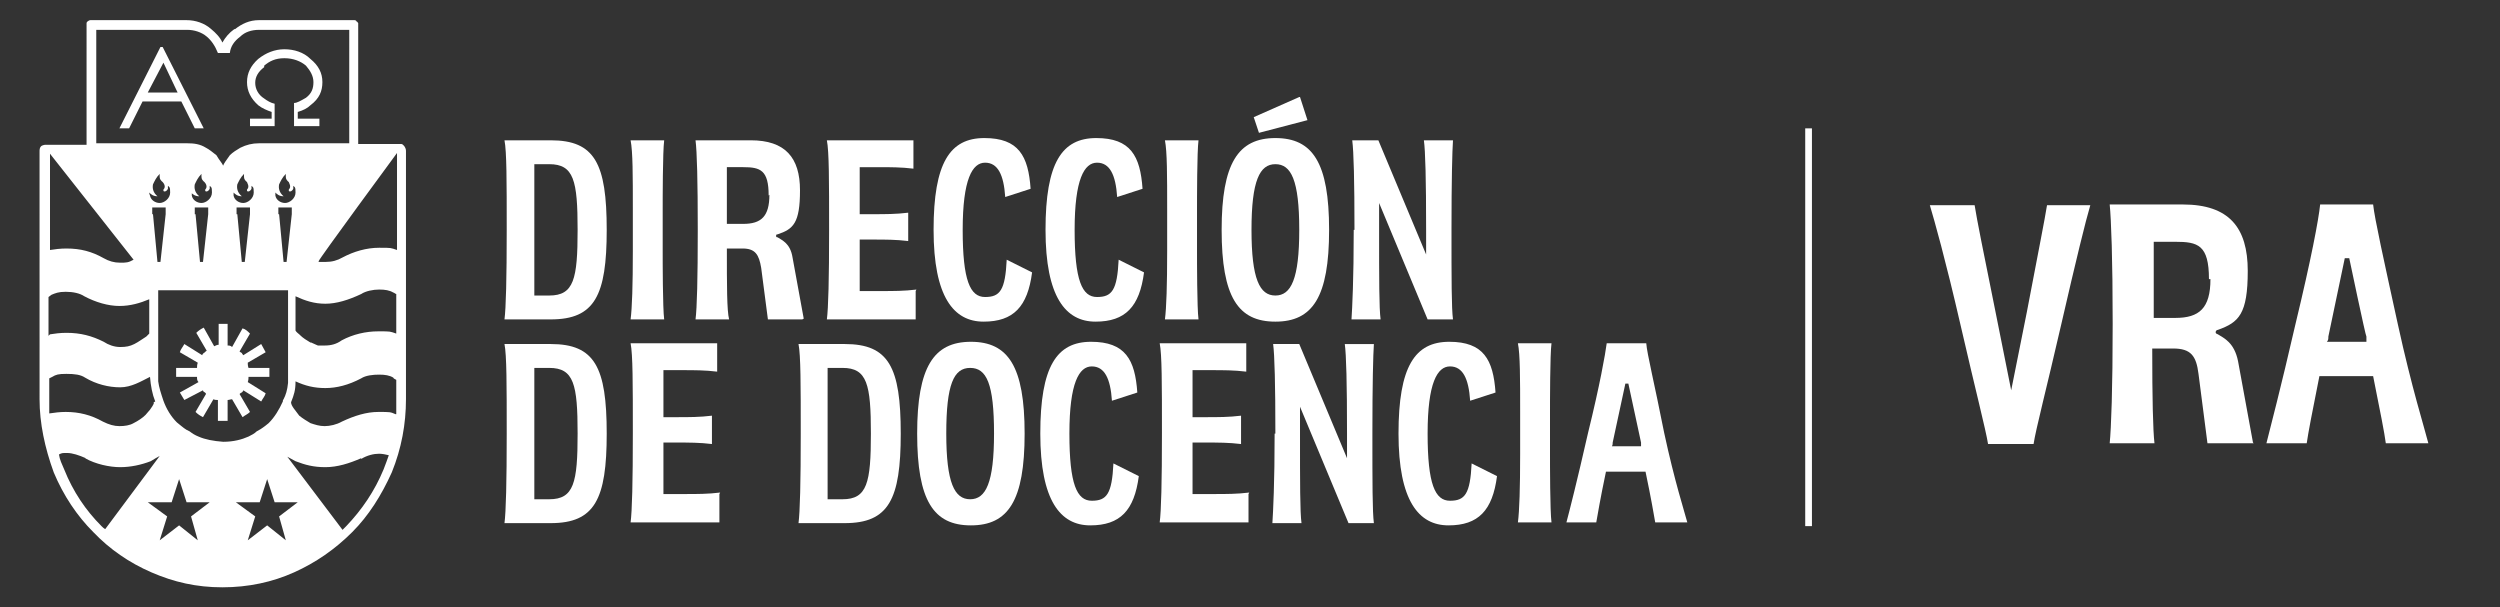 <?xml version="1.0" encoding="UTF-8"?>
<svg id="Capa_1" data-name="Capa 1" xmlns="http://www.w3.org/2000/svg" version="1.1" viewBox="0 0 335 81.4">
  <rect x="0" y="0" width="335" height="81.4" fill="#333333" stroke="none"/>
  <defs>
    <style>
      .cls-1 {
        fill: #fff;
        stroke-width: 0px;
      }
    </style>
  </defs>
  <g>
    <path class="cls-1" d="M37.4,28.7l.6,6.4h.4l.7-6.4v-.9h-1.8v.9ZM36.9,25.8c0,.2,0,.4,0,.4.1.6.7,1,1.3,1s1.4-.6,1.4-1.4-.1-.7-.3-.9c0,.2,0,.3,0,.4-.2.4-.5.4-.6.3v-.2c.4-.4,0-.9,0-1-.5-.4-.4-.7-.4-1.1-.5.5-.7,1-.9,1.4-.1.5,0,1.1.6,1.6-.6,0-.9-.3-1.1-.5ZM31.3,25.8c0,.2,0,.4,0,.4.1.6.7,1,1.3,1s1.4-.6,1.4-1.4-.1-.7-.3-.9c0,.2,0,.3,0,.4-.2.4-.5.4-.6.3v-.2c.4-.4,0-.9,0-1-.5-.4-.4-.7-.4-1.1-.5.5-.7,1-.9,1.4-.1.5,0,1.1.6,1.6-.6,0-.9-.3-1.1-.5ZM31.8,28.7l.6,6.4h.4l.7-6.4v-.9h-1.8v.9ZM26.2,28.7l.6,6.4h.4l.7-6.4v-.9h-1.8v.9ZM25.7,25.8c0,.2,0,.4,0,.4.1.6.7,1,1.3,1s1.4-.6,1.4-1.4-.1-.7-.3-.9c0,.2,0,.3,0,.4-.2.4-.5.4-.6.3v-.2c.4-.4,0-.9-.1-1-.5-.4-.4-.7-.4-1.1-.5.5-.7,1-.9,1.4-.1.5,0,1.1.6,1.6-.6,0-.9-.3-1.1-.5ZM20,25.8c0,.2.1.4.1.4.1.6.7,1,1.3,1s1.4-.6,1.4-1.4-.1-.7-.3-.9c0,.2,0,.3,0,.4-.2.4-.5.4-.6.3v-.2c.4-.4,0-.9-.1-1-.5-.4-.4-.7-.4-1.1-.5.5-.7,1-.9,1.4-.1.5,0,1.1.6,1.6-.6,0-.9-.3-1.1-.5ZM20.5,28.7l.6,6.4h.4l.7-6.4v-.9h-1.8v.9ZM31.5,3.9c.9-.7,1.9-1.2,3.2-1.2h12.7c.2,0,.3,0,.4.2.1,0,.1.1.2.2v16.2h5.8c.1,0,.2.1.3.2.2.2.3.5.3.7v33.3c0,3.3-.6,6.6-1.9,9.8-1.4,3.1-3.1,5.8-5.3,8-2.3,2.3-4.9,4.1-7.8,5.4-2.9,1.3-6.1,2-9.6,2s-6.5-.7-9.5-2c-3-1.3-5.6-3.1-7.8-5.4-2.2-2.2-4-4.9-5.3-8-1.2-3.3-1.9-6.6-1.9-9.8V20.3c0-.2,0-.5.2-.7.1-.1.4-.2.6-.2h5.5V3.1c0,0,0-.1.1-.2.1-.1.3-.2.4-.2h12.9c1.2,0,2.4.4,3.3,1.2.6.5,1.2,1.1,1.5,1.8.4-.7.9-1.3,1.6-1.8ZM30.8,7.1h-1.6c-.4-1-.9-1.7-1.5-2.2-.7-.6-1.7-.9-2.6-.9h-12.2v15.2h12.2c.9,0,1.7.1,2.5.6.4.2.9.6,1.4,1,.4.7.8,1.1.9,1.4.1-.3.4-.7.9-1.4.4-.4.9-.7,1.4-1,.8-.4,1.6-.6,2.5-.6h12.1V4h-12.1c-1,0-1.9.3-2.5.9-.8.6-1.3,1.3-1.4,2.2ZM42.7,35.1c.3,0,.6,0,.9,0,.9,0,1.6-.2,2.3-.6,1.5-.8,3.2-1.3,4.9-1.3s1.5,0,2.4.3v-13s-10.6,14.4-10.5,14.5ZM40.2,44.9c.4.4.9.7,1.4,1h.1c.4.2.7.3.9.4.3,0,.6,0,.9,0,.9,0,1.6-.2,2.3-.7,1.5-.8,3.2-1.2,4.9-1.2s1.5,0,2.4.3v-5.3c-.1,0-.3-.2-.4-.2-.5-.3-1.1-.4-1.9-.4s-1.8.2-2.4.6c-1.7.8-3.3,1.3-4.8,1.3s-2.7-.4-4-1v4.6c.1.2.5.5.5.5ZM6.7,20.6v12.9c.6-.1,1.4-.2,2.2-.2,1.9,0,3.4.4,5,1.3.7.4,1.4.6,2.2.6s1.1,0,1.8-.4l-11.2-14.2ZM6.7,44.8c.6-.1,1.4-.2,2.2-.2,1.9,0,3.4.4,5,1.2.6.4,1.4.7,2.2.7s1.3-.1,1.9-.4c.6-.3,1.1-.7,1.6-1l.4-.4v-4.6c-1.2.5-2.5.9-4,.9s-3.2-.5-4.7-1.3c-.6-.4-1.5-.6-2.5-.6s-1.4.2-1.9.4l-.4.3s0,5.2,0,5.2ZM21.2,51.1c.1.8.4,1.7.7,2.6.4,1.1,1,2.1,1.8,2.9.4.3.8.7,1.3,1,0,0,.2.1.4.2.4.3.7.5,1.2.7.9.4,2,.6,3.3.7,1.4,0,2.5-.3,3.4-.7.4-.2.8-.4,1.1-.7.4-.2.7-.4,1.1-.7.1-.1.4-.3.5-.4.8-.8,1.4-1.8,1.9-2.9,0-.1,0-.2.1-.3.3-.6.5-1.2.6-2.2v-12.4h-17.4v11.3c0,.3,0,.7,0,1ZM20.8,53.8c-.4-1-.6-2.1-.7-3.3-1.2.6-2.5,1.4-4,1.4s-3.2-.4-4.7-1.3c-.6-.4-1.4-.5-2.5-.5s-1.4.1-1.9.4l-.4.2v2.9c0,.6,0,1.2,0,1.8.7-.1,1.4-.2,2.2-.2,1.8,0,3.4.4,5,1.3.8.4,1.5.6,2.2.6s1.4-.1,1.9-.4c.6-.3,1.2-.7,1.6-1.1l.6-.7c.3-.4.4-.6.5-.8v-.2ZM11.5,61.4c-.9-.4-1.8-.7-2.5-.7s-.7,0-1.1.2c.1.7.4,1.3.7,2,1.2,3,2.9,5.5,5,7.6.1.1.3.3.5.4l7.3-9.8c-.4.2-.7.4-1.2.7-1.3.5-2.7.8-4.1.8s-3.3-.4-4.7-1.2ZM24,70.4l2.5,2-.9-3.2,2.5-1.9h-3.1l-1-3.1-1,3.1h-3.2l2.6,1.9-1,3.2,2.6-2ZM53.1,55.5c0-.7,0-1.3,0-1.8v-2.8c-.2-.1-.4-.2-.4-.3-.5-.3-1.1-.4-1.9-.4s-1.8.1-2.4.5c-1.7.9-3.3,1.3-4.8,1.3s-2.7-.3-4-.9c0,1.2-.2,1.8-.6,2.8,0,.5.6,1.1,1.1,1.8h0c.5.4,1,.7,1.5,1,.6.2,1.2.4,1.9.4s1.6-.2,2.3-.6c1.7-.8,3.3-1.3,4.9-1.3s1.6,0,2.3.3ZM48.4,61.4c-1.6.7-3.2,1.2-4.8,1.2s-2.7-.3-4-.8c-.4-.2-.7-.4-1.1-.6l7.4,9.8.5-.5c2.1-2.2,3.8-4.7,5-7.6.3-.8.5-1.3.7-1.9-.4-.1-.9-.2-1.3-.2-.7,0-1.6.2-2.4.7ZM38.3,72.4l-.9-3.2,2.5-1.9h-3.1l-1-3.1-1,3.1h-3.2l2.6,1.9-1,3.2,2.6-2,2.5,2Z"/>
    <path class="cls-1" d="M35.4,9c-.8.6-1.2,1.3-1.2,2.1s.4,1.6,1.2,2.1c.4.3.9.6,1.4.7v3h-3.3v-1h2.9v-.9c-.6-.2-1.3-.5-1.8-.9-1-.9-1.5-1.9-1.5-3.1s.5-2.2,1.5-3.1c1-.8,2.2-1.3,3.5-1.3s2.6.4,3.5,1.3c1.1.9,1.6,1.9,1.6,3.1,0,1.2-.4,2.2-1.6,3.1-.4.4-1,.7-1.7.9v.9h2.9v1h-3.4v-3.1c.4,0,.9-.3,1.6-.7.8-.6,1-1.3,1-2.1s-.4-1.5-1-2.2c-.7-.6-1.7-1-2.9-1s-2,.4-2.7,1Z"/>
    <path class="cls-1" d="M26.1,17.2l-1.8-3.6h-5.2l-1.8,3.6h-1.3l5.5-10.9h.3l5.5,10.9h-1.2ZM23.8,12.4l-1.9-4-2.1,4h4Z"/>
    <path class="cls-1" d="M29.3,46.3v-2.9h1.2v2.9c.2,0,.4,0,.6.2l1.4-2.5c.4.1.7.4,1,.7l-1.4,2.4c0,0,.1.1.3.2,0,0,.1.2.2.3l2.4-1.5c.2.4.4.7.6,1.1l-2.4,1.4c0,.2,0,.4.1.7h2.8v1.2h-2.8c0,.2,0,.4-.1.7l2.4,1.5c-.1.4-.4.7-.6,1.1l-2.4-1.5c0,.1-.1.2-.2.3-.1,0-.2.1-.3.2l1.4,2.4c-.3.3-.6.4-1,.7l-1.4-2.4c-.2,0-.4.1-.6.1v2.8h-.7c0,0-.6,0-.6,0v-2.8c-.2,0-.4,0-.6-.1l-1.4,2.4c-.4-.2-.7-.4-1-.7l1.4-2.4c0-.1-.1-.2-.3-.3,0,0-.1-.1-.1-.2l-2.5,1.3c-.2-.3-.4-.7-.6-1l2.5-1.4c-.2-.2-.2-.4-.2-.7h-2.8v-1.2h2.8c0-.2,0-.4.1-.7l-2.4-1.4c.1-.4.4-.7.6-1.1l2.4,1.5c0-.1.1-.2.2-.3.1,0,.2-.2.4-.3l-1.4-2.4c.3-.3.6-.5,1-.7l1.4,2.5c.2-.1.4-.2.6-.2Z"/>
  </g>
  <g>
    <path class="cls-1" d="M81.3,30.8c0,8.8-1.6,12-7.5,12h-6.2c.2-1.5.3-5.5.3-12s0-10.5-.3-12h6.2c5.9,0,7.5,3.1,7.5,12ZM77.4,30.8c0-6.6-.5-8.8-3.8-8.8h-2v17.6h2c3.3,0,3.8-2.2,3.8-8.8Z"/>
    <path class="cls-1" d="M84.8,33.6v-5.5c0-4.6,0-7.8-.3-9.3h4.5c-.2,1.5-.2,7.9-.2,9.3v5.5c0,1.4,0,7.7.2,9.2h-4.5c.2-1.5.3-4.6.3-9.2Z"/>
    <path class="cls-1" d="M107.5,42.8h-4.6l-.9-6.9c-.3-1.8-.8-2.6-2.5-2.6h-2.1c0,5,0,8.3.3,9.5h-4.5c.2-1.5.3-5.5.3-12s-.1-10.5-.3-12h7.4c4.6,0,6.6,2.3,6.6,6.7s-.9,5.2-3,5.9c-.2,0-.2.1-.2.2s0,.2.2.2c.6.4,1.7.8,2,2.7l1.5,8.2ZM103,26.2c0-3.4-1.1-3.8-3.4-3.8h-2.2c0,2,0,4.5,0,7.6h2.2c2.4,0,3.5-1,3.5-3.9Z"/>
    <path class="cls-1" d="M122.7,39v3.8h-11.9c.2-1.5.3-5.4.3-12s0-10.5-.3-12h11.6v3.8c-1.6-.2-3.1-.2-4.7-.2h-2.5v6.3h1.8c1.6,0,3.1,0,4.7-.2v3.8c-1.6-.2-3.1-.2-4.7-.2h-1.8v6.9h2.9c1.6,0,3.1,0,4.7-.2Z"/>
    <path class="cls-1" d="M125.1,30.8c0-9,2.2-12.3,6.8-12.3s5.9,2.4,6.2,6.8l-3.4,1.1c-.2-3-1-4.6-2.7-4.6s-3,2.2-3,9,1,9,3,9,2.7-.9,2.9-5l3.4,1.7c-.6,4.6-2.5,6.6-6.5,6.6s-6.7-3.3-6.7-12.3Z"/>
    <path class="cls-1" d="M140.1,30.8c0-9,2.2-12.3,6.8-12.3s5.9,2.4,6.2,6.8l-3.4,1.1c-.2-3-1-4.6-2.7-4.6s-3,2.2-3,9,1,9,3,9,2.7-.9,2.9-5l3.4,1.7c-.6,4.6-2.5,6.6-6.5,6.6s-6.7-3.3-6.7-12.3Z"/>
    <path class="cls-1" d="M156.4,33.6v-5.5c0-4.6,0-7.8-.3-9.3h4.5c-.2,1.5-.2,7.9-.2,9.3v5.5c0,1.4,0,7.7.2,9.2h-4.5c.2-1.5.3-4.6.3-9.2Z"/>
    <path class="cls-1" d="M163.7,30.8c0-8.9,2.2-12.3,7.2-12.3s7.2,3.3,7.2,12.3-2.2,12.3-7.2,12.3-7.2-3.3-7.2-12.3ZM174.1,30.8c0-6.7-1.1-8.8-3.2-8.8s-3.2,2.2-3.2,8.8,1.1,8.8,3.2,8.8,3.2-2.2,3.2-8.8ZM174.2,13l1,3.1-6.5,1.7-.7-2.1,6.1-2.7Z"/>
    <path class="cls-1" d="M181.5,30.8c0-6.5-.1-10.5-.3-12h3.5l6.4,15.3h0v-3.3c0-6.7-.1-10.6-.3-12h3.9c-.1,1.4-.2,5.4-.2,12s0,10.5.2,12h-3.4l-6.5-15.6h0v3.5c0,6.8,0,10.6.2,12.1h-3.9c.1-1.5.3-5.4.3-12Z"/>
    <path class="cls-1" d="M81.3,58.1c0,8.8-1.6,12-7.5,12h-6.2c.2-1.5.3-5.5.3-12s0-10.5-.3-12h6.2c5.9,0,7.5,3.1,7.5,12ZM77.4,58.1c0-6.6-.5-8.8-3.8-8.8h-2v17.6h2c3.3,0,3.8-2.2,3.8-8.8Z"/>
    <path class="cls-1" d="M96.4,66.2v3.8h-11.9c.2-1.5.3-5.4.3-12s0-10.5-.3-12h11.6v3.8c-1.6-.2-3.1-.2-4.7-.2h-2.5v6.3h1.8c1.6,0,3.1,0,4.7-.2v3.8c-1.6-.2-3.1-.2-4.7-.2h-1.8v6.9h2.9c1.6,0,3.1,0,4.7-.2Z"/>
    <path class="cls-1" d="M120.7,58.1c0,8.8-1.6,12-7.5,12h-6.2c.2-1.5.3-5.5.3-12s0-10.5-.3-12h6.2c5.9,0,7.5,3.1,7.5,12ZM116.7,58.1c0-6.6-.5-8.8-3.8-8.8h-2v17.6h2c3.3,0,3.8-2.2,3.8-8.8Z"/>
    <path class="cls-1" d="M122.9,58.1c0-8.9,2.2-12.3,7.2-12.3s7.2,3.3,7.2,12.3-2.2,12.3-7.2,12.3-7.2-3.3-7.2-12.3ZM133.2,58.1c0-6.7-1-8.8-3.2-8.8s-3.2,2.2-3.2,8.8,1.1,8.8,3.2,8.8,3.2-2.2,3.2-8.8Z"/>
    <path class="cls-1" d="M139.4,58.1c0-9,2.2-12.3,6.8-12.3s5.9,2.4,6.2,6.8l-3.4,1.1c-.2-3-1-4.6-2.7-4.6s-3,2.2-3,9,1,9,3,9,2.7-.9,2.9-5l3.4,1.7c-.6,4.6-2.5,6.6-6.5,6.6s-6.7-3.3-6.7-12.3Z"/>
    <path class="cls-1" d="M167.3,66.2v3.8h-11.9c.2-1.5.3-5.4.3-12s0-10.5-.3-12h11.6v3.8c-1.6-.2-3.1-.2-4.7-.2h-2.5v6.3h1.8c1.6,0,3.1,0,4.7-.2v3.8c-1.6-.2-3.1-.2-4.7-.2h-1.8v6.9h2.9c1.6,0,3.1,0,4.7-.2Z"/>
    <path class="cls-1" d="M170.9,58.1c0-6.5-.1-10.5-.3-12h3.5l6.4,15.3h0v-3.3c0-6.7-.1-10.6-.3-12h3.9c-.1,1.4-.2,5.4-.2,12s0,10.5.2,12h-3.4l-6.5-15.6h0v3.5c0,6.8,0,10.6.2,12.1h-3.9c.1-1.5.3-5.4.3-12Z"/>
    <path class="cls-1" d="M187.4,58.1c0-9,2.2-12.3,6.8-12.3s5.9,2.4,6.2,6.8l-3.4,1.1c-.2-3-1-4.6-2.7-4.6s-3,2.2-3,9,1,9,3,9,2.7-.9,2.9-5l3.4,1.7c-.6,4.6-2.5,6.6-6.5,6.6s-6.7-3.3-6.7-12.3Z"/>
    <path class="cls-1" d="M203.7,60.8v-5.5c0-4.6,0-7.8-.3-9.3h4.5c-.2,1.5-.2,7.9-.2,9.3v5.5c0,1.4,0,7.7.2,9.2h-4.5c.2-1.5.3-4.6.3-9.2Z"/>
    <path class="cls-1" d="M220.6,63.2h-5.4c-.8,3.8-1.1,5.7-1.3,6.8h-4c.4-1.5,1.4-5.4,2.9-12,1.6-6.5,2.3-10.5,2.5-12h5.3c.1,1.4,1.1,5.4,2.4,12,1.4,6.5,2.7,10.5,3.1,12h-4.3c-.2-1.1-.5-3-1.3-6.8ZM219.9,59.8v-.5c0,0-1.7-7.9-1.7-7.9h-.4l-1.7,7.9c0,.2,0,.3-.1.5h4Z"/>
  </g>
  <g>
    <path class="cls-1" d="M258.6,27.5h6c.3,1.9,1.1,5.9,2.8,14.3l2.1,10.5h0l2.1-10.5c1.6-8.4,2.4-12.4,2.7-14.3h5.8c-.6,2-1.9,7.3-3.9,16-2,8.7-3.4,14-3.7,16h-6.1c-.3-1.9-1.7-7.3-3.7-16-2-8.7-3.5-14-4.1-16Z"/>
    <path class="cls-1" d="M302,59.4h-6.2l-1.2-9.3c-.3-2.4-1-3.4-3.4-3.4h-2.8c0,6.7.1,11,.3,12.7h-6c.2-2,.4-7.3.4-16s-.2-14-.4-16h9.8c6.2,0,8.7,3.1,8.7,8.9s-1.2,6.9-4,7.9c-.2,0-.3.2-.3.3s0,.2.3.3c.8.5,2.2,1.1,2.7,3.6l2,10.9ZM296,37.4c0-4.6-1.5-5-4.5-5h-2.9c0,2.6,0,6.1,0,10.2h2.9c3.2,0,4.7-1.3,4.7-5.2Z"/>
    <path class="cls-1" d="M318,50.4h-7.2c-1,5-1.5,7.6-1.7,9h-5.4c.5-2,1.9-7.3,3.9-16,2.1-8.7,3.1-14,3.3-16h7.1c.2,1.9,1.4,7.3,3.3,16,1.9,8.7,3.6,14,4.1,16h-5.7c-.2-1.5-.7-4-1.7-9ZM317.1,45.8v-.7c-.1,0-2.3-10.5-2.3-10.5h-.6l-2.2,10.5c0,.3,0,.5-.2.7h5.3Z"/>
  </g>
  <rect class="cls-1" x="241.9" y="17.2" width=".9" height="53.3"/>
</svg>